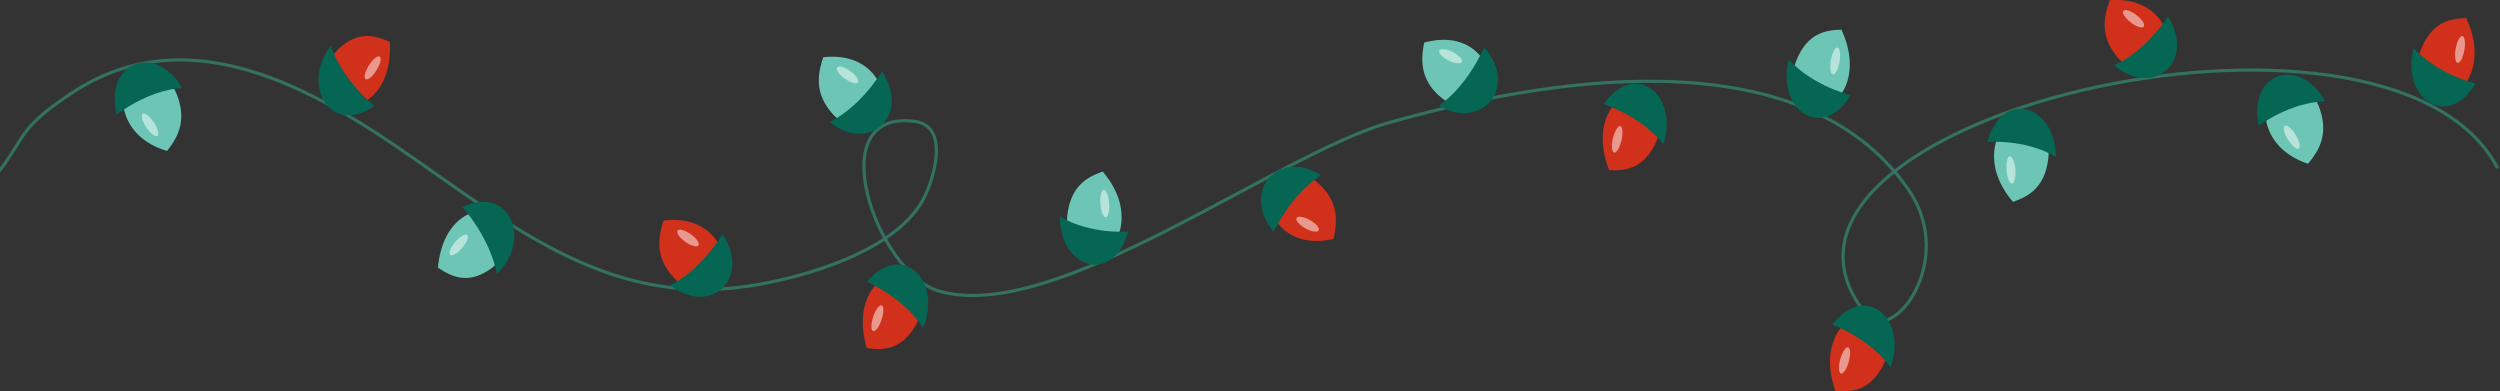 <svg id="Groupe_2872" data-name="Groupe 2872" xmlns="http://www.w3.org/2000/svg" xmlns:xlink="http://www.w3.org/1999/xlink" width="789.091" height="123.5" viewBox="0 0 789.091 123.5">
  <rect x="0" y="0" width="789.091" height="123.5" fill="#333333" stroke="none"/>
  <defs>
    <clipPath id="clip-path">
      <rect id="Rectangle_1808" data-name="Rectangle 1808" width="789.091" height="123.5" fill="none"/>
    </clipPath>
    <clipPath id="clip-path-3">
      <rect id="Rectangle_1791" data-name="Rectangle 1791" width="3.121" height="8.505" fill="none"/>
    </clipPath>
    <clipPath id="clip-path-4">
      <rect id="Rectangle_1792" data-name="Rectangle 1792" width="3.534" height="8.306" fill="none"/>
    </clipPath>
    <clipPath id="clip-path-5">
      <rect id="Rectangle_1793" data-name="Rectangle 1793" width="7.16" height="4.708" fill="none"/>
    </clipPath>
    <clipPath id="clip-path-6">
      <rect id="Rectangle_1794" data-name="Rectangle 1794" width="6.834" height="5.26" fill="none"/>
    </clipPath>
    <clipPath id="clip-path-7">
      <rect id="Rectangle_1795" data-name="Rectangle 1795" width="5.06" height="7.296" fill="none"/>
    </clipPath>
    <clipPath id="clip-path-8">
      <rect id="Rectangle_1796" data-name="Rectangle 1796" width="6.694" height="5.476" fill="none"/>
    </clipPath>
    <clipPath id="clip-path-9">
      <rect id="Rectangle_1797" data-name="Rectangle 1797" width="3.36" height="8.395" fill="none"/>
    </clipPath>
    <clipPath id="clip-path-10">
      <rect id="Rectangle_1798" data-name="Rectangle 1798" width="3.769" height="8.184" fill="none"/>
    </clipPath>
    <clipPath id="clip-path-11">
      <rect id="Rectangle_1799" data-name="Rectangle 1799" width="5.039" height="7.309" fill="none"/>
    </clipPath>
    <clipPath id="clip-path-12">
      <rect id="Rectangle_1800" data-name="Rectangle 1800" width="3.123" height="8.505" fill="none"/>
    </clipPath>
    <clipPath id="clip-path-13">
      <rect id="Rectangle_1801" data-name="Rectangle 1801" width="2.846" height="8.623" fill="none"/>
    </clipPath>
    <clipPath id="clip-path-14">
      <rect id="Rectangle_1802" data-name="Rectangle 1802" width="7.275" height="4.494" fill="none"/>
    </clipPath>
    <clipPath id="clip-path-15">
      <rect id="Rectangle_1803" data-name="Rectangle 1803" width="6.815" height="5.292" fill="none"/>
    </clipPath>
    <clipPath id="clip-path-16">
      <rect id="Rectangle_1804" data-name="Rectangle 1804" width="2.85" height="8.619" fill="none"/>
    </clipPath>
    <clipPath id="clip-path-17">
      <rect id="Rectangle_1805" data-name="Rectangle 1805" width="5.198" height="7.177" fill="none"/>
    </clipPath>
    <clipPath id="clip-path-18">
      <rect id="Rectangle_1806" data-name="Rectangle 1806" width="5.833" height="6.56" fill="none"/>
    </clipPath>
  </defs>
  <g id="Groupe_2613" data-name="Groupe 2613" clip-path="url(#clip-path)">
    <g id="Groupe_2612" data-name="Groupe 2612" transform="translate(0 0)">
      <g id="Groupe_2611" data-name="Groupe 2611" clip-path="url(#clip-path)">
        <path id="Tracé_5450" data-name="Tracé 5450" d="M788.68,44.876C753.517-20.573,541.131,30.2,589.311,91.155c8.38,10.6,29.127-16.75,13.549-39.2C568.327,2.2,485.467,17.725,438.919,30.839c-35.634,10.036-105.286,63.711-141.953,53.2-19.732-5.657-37.925-57.546-7.8-53.6,10.38,1.363,6.819,15.72,3.539,23.019-8.167,18.171-39.819,26.566-55.858,28.971-42.63,6.393-72.2-16.838-106.129-40.57C99.047,19.711,59.487-2.849,22.819,21.711,6.619,32.563,8.789,34.739.5,45.852" transform="translate(-0.5 7.869)" fill="none" stroke="#337260" stroke-linecap="round" stroke-linejoin="round" stroke-width="1"/>
        <path id="Tracé_5451" data-name="Tracé 5451" d="M18.686,68.365c.02.208,7.076-7.345.718-21.089-4.369.162-10.688.669-14.286,9.982-2.106,5.455.523,11.852,6.044,12.9a6.527,6.527,0,0,0,6.044-1.669Z" transform="translate(759.018 -41.556)" fill="#d1301b"/>
        <path id="Tracé_5452" data-name="Tracé 5452" d="M24.495,56.048C15.5,70.926.859,60.716,4.922,44.862c7.924,8.6,19.573,11.187,19.573,11.187" transform="translate(756.893 -29.693)" fill="#046653"/>
        <g id="Groupe_2565" data-name="Groupe 2565" transform="translate(774.911 11.361)" opacity="0.5">
          <g id="Groupe_2564" data-name="Groupe 2564">
            <g id="Groupe_2563" data-name="Groupe 2563" clip-path="url(#clip-path-3)">
              <path id="Tracé_5453" data-name="Tracé 5453" d="M6.264,55.666c.423-2.343,1.375-4.108,2.124-3.944s1.019,2.2.6,4.539S7.611,60.37,6.86,60.208s-1.016-2.2-.6-4.541" transform="translate(-6.065 -51.712)" fill="#fff"/>
            </g>
          </g>
        </g>
        <path id="Tracé_5454" data-name="Tracé 5454" d="M110.541,1.287c0-.21-7.745,6.475-2.751,20.886,4.359.349,10.692.581,15.17-8.259,2.62-5.176.624-11.846-4.764-13.531a6.448,6.448,0,0,0-6.17.952Z" transform="translate(471.513 101.203)" fill="#d1301b"/>
        <path id="Tracé_5455" data-name="Tracé 5455" d="M104.793,9.843C115.169-3.9,128.747,7.962,123.175,23.25c-7.047-9.477-18.382-13.407-18.382-13.407" transform="translate(473.553 92.668)" fill="#046653"/>
        <g id="Groupe_2568" data-name="Groupe 2568" transform="translate(580.432 109.613)" opacity="0.5">
          <g id="Groupe_2567" data-name="Groupe 2567">
            <g id="Groupe_2566" data-name="Groupe 2566" clip-path="url(#clip-path-4)">
              <path id="Tracé_5456" data-name="Tracé 5456" d="M115.593,7.394c-.645,2.283-1.761,3.926-2.492,3.671s-.8-2.3-.155-4.579,1.763-3.926,2.494-3.675.8,2.3.153,4.583" transform="translate(-112.503 -2.786)" fill="#fff"/>
            </g>
          </g>
        </g>
        <path id="Tracé_5457" data-name="Tracé 5457" d="M201.926,37.291c-.19-.034,4.606,9.423,18.337,6.261,1-4.677,2.2-11.515-5.043-17.76a7.983,7.983,0,0,0-12.905,3.048,8.349,8.349,0,0,0-.111,6.848Z" transform="translate(200.644 31.859)" fill="#d1301b"/>
        <path id="Tracé_5458" data-name="Tracé 5458" d="M208.119,45.662c-10.725-13.419,2.064-26.3,14.931-17.852-9.622,6.166-14.931,17.852-14.931,17.852" transform="translate(193.889 27.514)" fill="#046653"/>
        <g id="Groupe_2571" data-name="Groupe 2571" transform="translate(409.146 68.407)" opacity="0.5">
          <g id="Groupe_2570" data-name="Groupe 2570">
            <g id="Groupe_2569" data-name="Groupe 2569" clip-path="url(#clip-path-5)">
              <path id="Tracé_5459" data-name="Tracé 5459" d="M208.651,26.129c1.949,1.056,3.253,2.529,2.912,3.283s-2.2.511-4.143-.551-3.251-2.529-2.91-3.283,2.193-.507,4.141.551" transform="translate(-204.456 -25.141)" fill="#fff"/>
            </g>
          </g>
        </g>
        <path id="Tracé_5460" data-name="Tracé 5460" d="M327.237,24.836c.186.052-3.738-9.878-17.686-8.219-1.411,4.549-3.22,11.223,3.428,18.223,3.891,4.1,10.263,3.663,13.115-1.637a8.339,8.339,0,0,0,.726-6.8Z" transform="translate(-100.113 52.984)" fill="#d1301b"/>
        <path id="Tracé_5461" data-name="Tracé 5461" d="M322.447,14.88c9.468,14.515-4.411,25.946-16.455,16.151,10.123-5.094,16.455-16.151,16.455-16.151" transform="translate(-94.404 58.993)" fill="#046653"/>
        <g id="Groupe_2574" data-name="Groupe 2574" transform="translate(213.745 72.486)" opacity="0.5">
          <g id="Groupe_2573" data-name="Groupe 2573">
            <g id="Groupe_2572" data-name="Groupe 2572" clip-path="url(#clip-path-6)">
              <path id="Tracé_5462" data-name="Tracé 5462" d="M314.489,26.752c-1.845-1.261-3.01-2.868-2.6-3.579s2.23-.273,4.073,1,3,2.868,2.6,3.581-2.228.267-4.07-1" transform="translate(-311.806 -22.831)" fill="#fff"/>
            </g>
          </g>
        </g>
        <path id="Tracé_5463" data-name="Tracé 5463" d="M376.432,66.395c-.056.2,9.175-3.571,8.416-18.97-4.055-1.792-10.023-4.138-16.736,2.782-3.936,4.052-3.882,11.07.782,14.483a6.465,6.465,0,0,0,6.139,1.162Z" transform="translate(-261.798 -34.179)" fill="#d1301b"/>
        <path id="Tracé_5464" data-name="Tracé 5464" d="M385.6,62.4c-13.695,9.611-23.334-6.235-13.788-18.93C375.895,54.854,385.6,62.4,385.6,62.4" transform="translate(-267.429 -28.962)" fill="#046653"/>
        <g id="Groupe_2577" data-name="Groupe 2577" transform="translate(115.095 17.777)" opacity="0.5">
          <g id="Groupe_2576" data-name="Groupe 2576">
            <g id="Groupe_2575" data-name="Groupe 2575" clip-path="url(#clip-path-7)">
              <path id="Tracé_5465" data-name="Tracé 5465" d="M368.281,51.89c1.245-1.958,2.768-3.152,3.389-2.667s.129,2.463-1.125,4.417-2.762,3.144-3.391,2.663-.124-2.461,1.127-4.413" transform="translate(-366.884 -49.115)" fill="#fff"/>
            </g>
          </g>
        </g>
        <path id="Tracé_5466" data-name="Tracé 5466" d="M77.006,59.966c.184.058-3.388-10.03-17.381-8.962-1.572,4.483-3.614,11.076,2.782,18.353,3.745,4.259,10.13,4.1,13.162-1.082a8.29,8.29,0,0,0,.963-6.766Z" transform="translate(606.289 -50.925)" fill="#d1301b"/>
        <path id="Tracé_5467" data-name="Tracé 5467" d="M72.919,49.334c8.951,14.9-5.32,25.738-17.015,15.437C66.2,60.11,72.919,49.334,72.919,49.334" transform="translate(611.433 -44.197)" fill="#046653"/>
        <g id="Groupe_2580" data-name="Groupe 2580" transform="translate(670.088 3.177)" opacity="0.5">
          <g id="Groupe_2579" data-name="Groupe 2579">
            <g id="Groupe_2578" data-name="Groupe 2578" clip-path="url(#clip-path-8)">
              <path id="Tracé_5468" data-name="Tracé 5468" d="M64.163,61.306c-1.8-1.343-2.9-2.994-2.474-3.691s2.237-.172,4.033,1.168,2.9,3,2.476,3.693-2.237.172-4.035-1.17" transform="translate(-61.596 -57.308)" fill="#fff"/>
            </g>
          </g>
        </g>
        <path id="Tracé_5469" data-name="Tracé 5469" d="M149.544,36.338c-.009-.21-7.5,6.822-1.967,20.992,4.367.152,10.7.1,14.845-8.936,2.425-5.293.182-11.864-5.267-13.3a6.473,6.473,0,0,0-6.128,1.23Z" transform="translate(360.334 -3.614)" fill="#d1301b"/>
        <path id="Tracé_5470" data-name="Tracé 5470" d="M144.246,45.443c9.853-14.2,23.861-2.966,18.869,12.565-7.4-9.15-18.869-12.565-18.869-12.565" transform="translate(361.93 -12.528)" fill="#046653"/>
        <g id="Groupe_2583" data-name="Groupe 2583" transform="translate(508.763 39.788)" opacity="0.5">
          <g id="Groupe_2582" data-name="Groupe 2582">
            <g id="Groupe_2581" data-name="Groupe 2581" clip-path="url(#clip-path-9)">
              <path id="Tracé_5471" data-name="Tracé 5471" d="M154.925,42.175c-.562,2.307-1.614,4-2.352,3.784s-.888-2.265-.328-4.571,1.617-4,2.356-3.788.886,2.269.325,4.575" transform="translate(-151.906 -37.581)" fill="#fff"/>
            </g>
          </g>
        </g>
        <path id="Tracé_5472" data-name="Tracé 5472" d="M278.45,7.642c.011-.21-8.043,6.026-3.736,20.7,4.336.6,10.652,1.194,15.542-7.379,2.859-5.02,1.181-11.794-4.121-13.782a6.417,6.417,0,0,0-6.207.6Z" transform="translate(-1.122 81.525)" fill="#d1301b"/>
        <path id="Tracé_5473" data-name="Tracé 5473" d="M272.087,15.519C283.1,2.389,296.1,15.008,289.811,29.96c-6.593-9.868-17.724-14.441-17.724-14.441" transform="translate(1.541 73.459)" fill="#046653"/>
        <g id="Groupe_2586" data-name="Groupe 2586" transform="translate(275.055 96.346)" opacity="0.5">
          <g id="Groupe_2585" data-name="Groupe 2585">
            <g id="Groupe_2584" data-name="Groupe 2584" clip-path="url(#clip-path-10)">
              <path id="Tracé_5474" data-name="Tracé 5474" d="M283.044,14.089c-.751,2.239-1.942,3.816-2.662,3.527s-.693-2.347.06-4.585,1.951-3.82,2.666-3.531.691,2.347-.064,4.589" transform="translate(-279.861 -9.466)" fill="#fff"/>
            </g>
          </g>
        </g>
        <path id="Tracé_5475" data-name="Tracé 5475" d="M30.635,44.779c-.153-.13-.1,10.7,13.314,15.2,2.926-3.565,6.98-8.92,3.377-18.231C45.214,36.3,39.2,33.939,34.681,37.58a7.852,7.852,0,0,0-3.1,5.938Z" transform="translate(684.54 -8.291)" fill="#6dc6b5"/>
        <path id="Tracé_5476" data-name="Tracé 5476" d="M30.782,57.978c-3.5-17.441,13.348-21.94,20.913-7.726-11.133.307-20.913,7.726-20.913,7.726" transform="translate(682.133 -18.262)" fill="#046653"/>
        <g id="Groupe_2589" data-name="Groupe 2589" transform="translate(720.844 39.627)" opacity="0.5">
          <g id="Groupe_2588" data-name="Groupe 2588">
            <g id="Groupe_2587" data-name="Groupe 2587" clip-path="url(#clip-path-11)">
              <path id="Tracé_5477" data-name="Tracé 5477" d="M38.325,40.991c1.242,1.958,1.738,3.938,1.109,4.417s-2.144-.715-3.384-2.677-1.738-3.938-1.11-4.419,2.144.717,3.386,2.679" transform="translate(-34.668 -38.206)" fill="#fff"/>
            </g>
          </g>
        </g>
        <path id="Tracé_5478" data-name="Tracé 5478" d="M126.848,66.546c.018.212,7.08-7.337.733-21.085-4.369.152-10.69.657-14.293,9.964-2.11,5.453.514,11.854,6.033,12.908a6.518,6.518,0,0,0,6.044-1.663Z" transform="translate(453.631 -36.096)" fill="#6dc6b5"/>
        <path id="Tracé_5479" data-name="Tracé 5479" d="M132.661,54.255c-9,14.868-23.639,4.643-19.566-11.207,7.92,8.605,19.566,11.207,19.566,11.207" transform="translate(451.501 -24.254)" fill="#046653"/>
        <g id="Groupe_2592" data-name="Groupe 2592" transform="translate(577.691 15.001)" opacity="0.5">
          <g id="Groupe_2591" data-name="Groupe 2591">
            <g id="Groupe_2590" data-name="Groupe 2590" clip-path="url(#clip-path-12)">
              <path id="Tracé_5480" data-name="Tracé 5480" d="M114.432,53.852c.421-2.343,1.375-4.11,2.126-3.946s1.017,2.2.594,4.541-1.378,4.106-2.13,3.944-1.016-2.2-.591-4.539" transform="translate(-114.228 -49.897)" fill="#fff"/>
            </g>
          </g>
        </g>
        <path id="Tracé_5481" data-name="Tracé 5481" d="M254.53,42.815c.071.2,4.934-9.217-4.659-20.469-4.153,1.487-10.094,3.914-11.188,13.956-.64,5.884,3.506,11.225,9.073,10.541a6.888,6.888,0,0,0,5.381-3.451Z" transform="translate(98.194 31.816)" fill="#6dc6b5"/>
        <path id="Tracé_5482" data-name="Tracé 5482" d="M259.087,24.693c-4.865,17.04-21.519,11.72-21.635-4.754,9.791,5.832,21.635,4.754,21.635,4.754" transform="translate(97.059 48.377)" fill="#046653"/>
        <g id="Groupe_2595" data-name="Groupe 2595" transform="translate(347.278 59.948)" opacity="0.5">
          <g id="Groupe_2594" data-name="Groupe 2594">
            <g id="Groupe_2593" data-name="Groupe 2593" clip-path="url(#clip-path-13)">
              <path id="Tracé_5483" data-name="Tracé 5483" d="M240.8,31.85c-.19-2.377.273-4.365,1.037-4.439s1.535,1.8,1.725,4.176-.277,4.367-1.043,4.443-1.533-1.8-1.719-4.18" transform="translate(-240.756 -27.41)" fill="#fff"/>
            </g>
          </g>
        </g>
        <path id="Tracé_5484" data-name="Tracé 5484" d="M194.861,51.582c.191.028-4.937-9.219-18.543-5.467-.833,4.716-1.789,11.6,5.669,17.533a8.018,8.018,0,0,0,12.789-3.6,8.339,8.339,0,0,0-.133-6.846Z" transform="translate(273.184 -32.653)" fill="#6dc6b5"/>
        <path id="Tracé_5485" data-name="Tracé 5485" d="M187.737,43.8c11.191,12.948-1.127,26.365-14.286,18.481,9.394-6.577,14.286-18.481,14.286-18.481" transform="translate(280.729 -28.924)" fill="#046653"/>
        <g id="Groupe_2598" data-name="Groupe 2598" transform="translate(454.205 15.51)" opacity="0.5">
          <g id="Groupe_2597" data-name="Groupe 2597">
            <g id="Groupe_2596" data-name="Groupe 2596" clip-path="url(#clip-path-14)">
              <path id="Tracé_5486" data-name="Tracé 5486" d="M182.752,55.281c-1.984-.972-3.34-2.385-3.027-3.154s2.177-.6,4.159.371,3.337,2.389,3.027,3.158-2.177.6-4.159-.375" transform="translate(-179.68 -51.644)" fill="#fff"/>
            </g>
          </g>
        </g>
        <path id="Tracé_5487" data-name="Tracé 5487" d="M299.621,50.607c.186.056-3.685-9.9-17.639-8.329-1.44,4.533-3.286,11.2,3.322,18.241,3.871,4.122,10.252,3.734,13.13-1.549a8.322,8.322,0,0,0,.76-6.8Z" transform="translate(-22.152 -24.199)" fill="#6dc6b5"/>
        <path id="Tracé_5488" data-name="Tracé 5488" d="M294.942,40.555c9.388,14.577-4.551,25.916-16.546,16.04,10.154-5.03,16.546-16.04,16.546-16.04" transform="translate(-16.532 -18.087)" fill="#046653"/>
        <g id="Groupe_2601" data-name="Groupe 2601" transform="translate(264.113 20.996)" opacity="0.5">
          <g id="Groupe_2600" data-name="Groupe 2600">
            <g id="Groupe_2599" data-name="Groupe 2599" clip-path="url(#clip-path-15)">
              <path id="Tracé_5489" data-name="Tracé 5489" d="M286.857,52.437c-1.834-1.273-2.994-2.884-2.584-3.6s2.234-.255,4.068,1.022,2.992,2.888,2.582,3.6-2.232.253-4.066-1.028" transform="translate(-284.191 -48.507)" fill="#fff"/>
            </g>
          </g>
        </g>
        <path id="Tracé_5490" data-name="Tracé 5490" d="M79.43,33.933c-.073-.2-4.916,9.231,4.695,20.459,4.15-1.5,10.088-3.936,11.164-13.984.629-5.88-3.526-11.213-9.095-10.519a6.9,6.9,0,0,0-5.373,3.467Z" transform="translate(551.255 9.331)" fill="#6dc6b5"/>
        <path id="Tracé_5491" data-name="Tracé 5491" d="M76.883,47.4c4.832-17.056,21.5-11.768,21.643,4.7-9.8-5.81-21.643-4.7-21.643-4.7" transform="translate(550.385 -2.571)" fill="#046653"/>
        <g id="Groupe_2604" data-name="Groupe 2604" transform="translate(633.303 49.319)" opacity="0.5">
          <g id="Groupe_2603" data-name="Groupe 2603">
            <g id="Groupe_2602" data-name="Groupe 2602" clip-path="url(#clip-path-16)">
              <path id="Tracé_5492" data-name="Tracé 5492" d="M86.687,36.891c.2,2.375-.268,4.365-1.03,4.441s-1.541-1.8-1.732-4.172.272-4.369,1.034-4.443,1.539,1.792,1.728,4.174" transform="translate(-83.881 -32.713)" fill="#fff"/>
            </g>
          </g>
        </g>
        <path id="Tracé_5493" data-name="Tracé 5493" d="M401.424,47.1c-.153-.126.2,10.694,13.739,14.734,2.822-3.663,6.726-9.155,2.859-18.335-2.263-5.375-8.34-7.531-12.756-3.736a7.9,7.9,0,0,0-2.93,6.044Z" transform="translate(-362.429 -14.189)" fill="#6dc6b5"/>
        <path id="Tracé_5494" data-name="Tracé 5494" d="M401.848,60.036c-4-17.313,12.719-22.389,20.684-8.437-11.119.685-20.684,8.437-20.684,8.437" transform="translate(-365.019 -23.821)" fill="#046653"/>
        <g id="Groupe_2607" data-name="Groupe 2607" transform="translate(44.775 35.831)" opacity="0.5">
          <g id="Groupe_2606" data-name="Groupe 2606">
            <g id="Groupe_2605" data-name="Groupe 2605" clip-path="url(#clip-path-17)">
              <path id="Tracé_5495" data-name="Tracé 5495" d="M409.084,42.847c1.3,1.912,1.852,3.874,1.238,4.377s-2.166-.645-3.459-2.561-1.852-3.876-1.238-4.381,2.164.645,3.459,2.565" transform="translate(-405.374 -40.164)" fill="#fff"/>
            </g>
          </g>
        </g>
        <path id="Tracé_5496" data-name="Tracé 5496" d="M356.567,17.86c.091-.188-9.57,1.934-11.038,17.265,3.745,2.479,9.3,5.83,16.926.166,4.463-3.313,5.43-10.255,1.315-14.435a6.612,6.612,0,0,0-5.895-2.214Z" transform="translate(-207.296 49.336)" fill="#6dc6b5"/>
        <path id="Tracé_5497" data-name="Tracé 5497" d="M343.746,20.144c14.911-7.11,22.142,10.217,10.889,21.089-2.4-11.95-10.889-21.089-10.889-21.089" transform="translate(-197.788 45.231)" fill="#046653"/>
        <g id="Groupe_2610" data-name="Groupe 2610" transform="translate(141.851 74.048)" opacity="0.5">
          <g id="Groupe_2609" data-name="Groupe 2609">
            <g id="Groupe_2608" data-name="Groupe 2608" clip-path="url(#clip-path-18)">
              <path id="Tracé_5498" data-name="Tracé 5498" d="M355.693,25.743c-1.51,1.713-3.182,2.627-3.732,2.042s.232-2.455,1.745-4.166,3.189-2.625,3.738-2.04-.232,2.453-1.75,4.164" transform="translate(-351.786 -21.4)" fill="#fff"/>
            </g>
          </g>
        </g>
      </g>
    </g>
  </g>
</svg>
